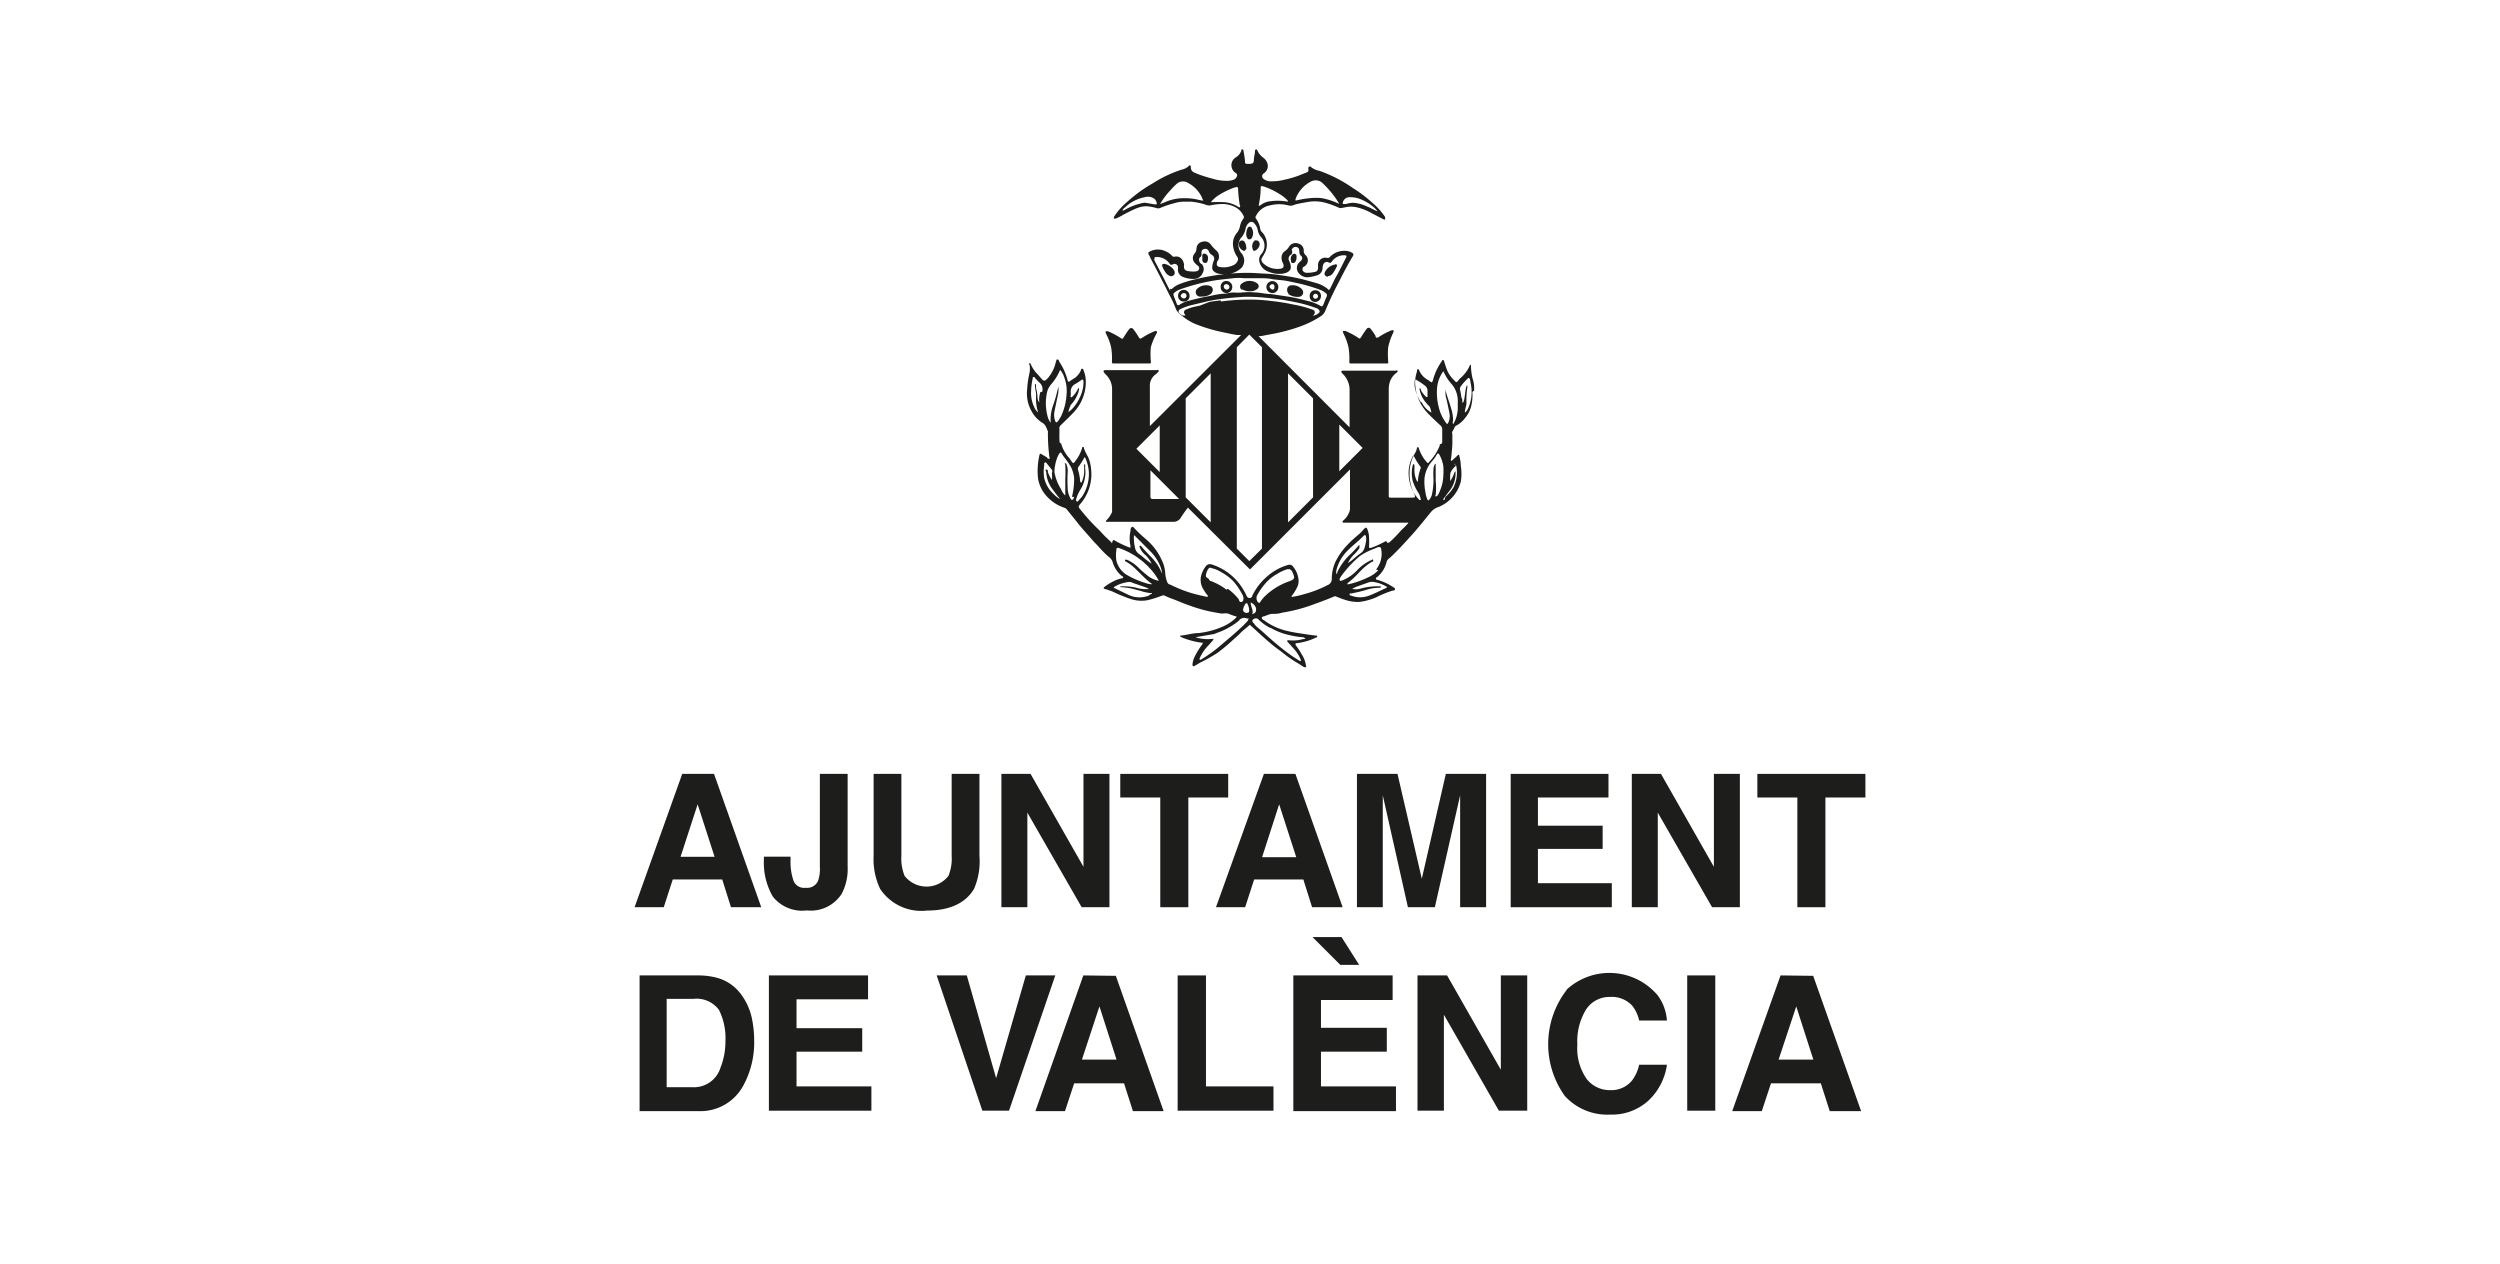 <?xml version="1.0" encoding="UTF-8"?> <svg xmlns="http://www.w3.org/2000/svg" xmlns:xlink="http://www.w3.org/1999/xlink" id="Ayuntamiento" viewBox="0 0 180 91"><defs><style>.cls-1{fill:none;}.cls-2{clip-path:url(#clip-path);}.cls-3{fill:#1d1d1b;}</style><clipPath id="clip-path"><rect class="cls-1" x="45.69" y="10.75" width="88.61" height="69.49"></rect></clipPath></defs><title>ayuntamientoMesa de trabajo 1</title><g class="cls-2"><path class="cls-3" d="M106.14,28.12c0-.27,0-.54-.1-.81a4.17,4.17,0,0,1-.13-.93s0-.1,0-.11-.08,0-.1.08a2.48,2.48,0,0,1-.61.83,1.26,1.26,0,0,0-.22.24c-.08.11-.14.13-.24,0a2.49,2.49,0,0,1-.49-.63,6.86,6.86,0,0,1-.27-.76s0-.1-.08-.1-.07,0-.09.08a4.17,4.17,0,0,0-.63,1.33c-.06.22-.09.23-.26.09l-.06-.05a1.42,1.42,0,0,1-.68-.71s0-.08-.08-.08-.06,0-.08.08l0,.09a2.4,2.4,0,0,0-.1,1.16,3.23,3.23,0,0,0,.86,1.81c.3.32.62.61.94.91a.36.36,0,0,1,.12.29c0,.28,0,.57,0,.85,0,.08,0,.16-.11.19s-.06.07-.07.12a3.68,3.68,0,0,1-.79,1.2c0,.06-.08.07-.13,0s-.15-.17-.21-.26a3.13,3.13,0,0,1-.37-.73s0-.1-.08-.1-.06.07-.07.11a1,1,0,0,1-.13.32,2.85,2.85,0,0,0-.39,1.33,3.31,3.31,0,0,0,.31,1.55c.13.31.13.32-.21.32h-1.4c-.19,0-.2,0-.2-.19V28a1.72,1.72,0,0,1,.06-.44,1.33,1.33,0,0,1,.5-.72c.06-.05.1-.09.07-.15s-.08,0-.13,0H96.67c-.09,0-.12.07-.07.14l.06.07a1.62,1.62,0,0,1,.51,1.22c0,.79,0,1.85,0,2.65l-6.56-6.57h.16l.92-.17a12.86,12.86,0,0,0,1.91-.52,6.9,6.9,0,0,0,1.49-.74.79.79,0,0,0,.33-.39,22.88,22.88,0,0,1,1-2.12c.31-.62.63-1.23,1-1.84a.15.15,0,0,0-.07-.22,1,1,0,0,0-.5-.14,1.43,1.43,0,0,0-1.1.44.21.21,0,0,1-.2.07.52.52,0,0,0-.65.45,1.13,1.13,0,0,0,0,.18c0,.16,0,.34-.24.38a2.37,2.37,0,0,1-.59.06.33.33,0,0,1-.29-.19c0-.14,0-.21.14-.27l0,0a.51.51,0,0,0,.06-.83.37.37,0,0,1-.11-.28.51.51,0,0,0-.38-.53.56.56,0,0,0-.68.22.92.92,0,0,1-.3.32.57.57,0,0,0-.24.48.84.84,0,0,0,.1.39c.1.21.05.35-.14.39A1.47,1.47,0,0,1,91,19c-.13-.09-.23-.29-.15-.42a3.79,3.79,0,0,0,.2-.34,1.31,1.31,0,0,0-.15-1.49.53.53,0,0,1-.16-.23,1.57,1.57,0,0,0-.31-.78.15.15,0,0,1,0-.19,1.38,1.38,0,0,1,1-.76,2.65,2.65,0,0,1,1.34,0,.65.65,0,0,0,.31,0l.22-.08c.34-.08.69-.14,1-.19a2.87,2.87,0,0,1,1.13.08,6.62,6.62,0,0,1,1,.37.37.37,0,0,0,.18,0,3,3,0,0,0,.32-.06,2,2,0,0,1,.68,0,3.89,3.89,0,0,1,1.17.45l.83.43s.08.05.11,0a.11.11,0,0,0,0-.12l0-.06a4.88,4.88,0,0,0-.9-1,10.09,10.09,0,0,0-1.44-1.09A10,10,0,0,0,95,12.3a1.35,1.35,0,0,1-.64-.3c-.06-.05-.11,0-.15.05a.32.32,0,0,0,0,.17.18.18,0,0,1-.12.19l-.4.16a6.59,6.59,0,0,1-1.22.37,3.07,3.07,0,0,1-.86.11A.87.87,0,0,1,91,12.9a.24.24,0,0,1,0-.42.64.64,0,0,0,.27-.66.82.82,0,0,0-.32-.47,1.37,1.37,0,0,1-.42-.51s0-.09-.1-.08a.1.1,0,0,0-.07.11c0,.2-.07.4-.08.6s0,.33-.34.33-.28,0-.31-.3-.07-.44-.1-.66c0,0,0-.08-.07-.08s-.06,0-.08,0l0,.08a.92.92,0,0,1-.4.49.66.66,0,0,0,0,1.13.17.17,0,0,1,.08.22.39.39,0,0,1-.24.26,1.37,1.37,0,0,1-.53.08,3.38,3.38,0,0,1-1-.16,8.7,8.7,0,0,1-1.22-.4c-.2-.08-.32-.17-.33-.4s-.1-.17-.18-.08a1,1,0,0,1-.47.23A8.91,8.91,0,0,0,83,13.2a10.12,10.12,0,0,0-1.23.82c-.23.18-.45.37-.68.57a4.94,4.94,0,0,0-.87,1c0,.05-.06.1,0,.14s.08,0,.13,0a4.07,4.07,0,0,0,.55-.28c.31-.16.61-.32.93-.45a1.87,1.87,0,0,1,.73-.15,3.32,3.32,0,0,1,.7.13.38.38,0,0,0,.26,0,6.32,6.32,0,0,1,1-.34,2.39,2.39,0,0,1,.7-.12l.53,0a4.47,4.47,0,0,1,1.14.25.66.66,0,0,0,.34,0,4,4,0,0,1,.77-.08,1.94,1.94,0,0,1,1,.26,1.35,1.35,0,0,1,.53.58.18.18,0,0,1,0,.2,1.39,1.39,0,0,0-.26.6,1.11,1.11,0,0,1-.23.46,1.21,1.21,0,0,0-.27.73,1.72,1.72,0,0,0,.33,1,.26.26,0,0,1,0,.28.59.59,0,0,1-.2.24,1.59,1.59,0,0,1-1.13.17.2.2,0,0,1-.15-.27c0-.06,0-.12.08-.19a.59.59,0,0,0-.14-.73,2.38,2.38,0,0,1-.4-.44.54.54,0,0,0-.6-.17.5.5,0,0,0-.41.46.66.66,0,0,1-.15.4.49.49,0,0,0,0,.63,1.21,1.21,0,0,0,.23.22.22.22,0,0,1-.08.41,1.46,1.46,0,0,1-.51,0,.69.69,0,0,1-.24-.05.27.27,0,0,1-.15-.21,1.6,1.6,0,0,1,0-.23c-.06-.4-.33-.63-.68-.56a.16.16,0,0,1-.18-.06,1.36,1.36,0,0,0-.41-.3,1.27,1.27,0,0,0-1.09-.06c-.23.1-.27.15-.13.35a.94.94,0,0,1,.06.15c.31.58.61,1.16.91,1.75.16.29.3.59.45.89a8.08,8.08,0,0,1,.47,1,.75.75,0,0,0,.21.32A4.1,4.1,0,0,0,86,23.3a11.5,11.5,0,0,0,2,.61c.35.07.71.16,1.07.21l.29,0-6.57,6.56c0-.89,0-2,0-2.84a1,1,0,0,1,.38-.86,1.55,1.55,0,0,0,.23-.21s.07-.06,0-.12-.06,0-.1,0H79.58c-.12,0-.16.07-.09.17a1.54,1.54,0,0,0,.17.19,1.44,1.44,0,0,1,.41,1c0,2.94,0,5.89,0,8.83A.37.37,0,0,1,80,37a1.68,1.68,0,0,1-.36.48s0,.05,0,.09.05,0,.08,0h.13c1.53,0,3.06,0,4.59,0A.61.61,0,0,0,85,37.3a8.61,8.61,0,0,1,.53-.75L90,41l7.2-7.2v2.76a.75.75,0,0,1-.09.39,1.39,1.39,0,0,1-.41.54c-.09.06,0,.14,0,.14h4.57s.1,0,.12,0,0,.07-.06.1c-.17.21-.38.37-.55.57a7.79,7.79,0,0,1-.76.76c-.06,0-.11.08-.14,0s-.09-.12-.18-.06a6.47,6.47,0,0,1-1,.45c-.11,0-.14,0-.13-.09a5.16,5.16,0,0,0,0-.68,1.57,1.57,0,0,0-.12-.57c-.05-.14-.1-.15-.21-.05s-.18.21-.29.31-.36.31-.54.47-.42.41-.62.64a4.59,4.59,0,0,0-.65,1,2.93,2.93,0,0,0-.25,1.2.47.47,0,0,1-.31.45,8.06,8.06,0,0,1-1.65.64,7.06,7.06,0,0,1-.91.21S93,43,93,43s0-.06,0-.09a3.08,3.08,0,0,0,.39-.62,1,1,0,0,0,.11-.47,1.71,1.71,0,0,0-.38-1,.32.32,0,0,0-.36-.15,3.91,3.91,0,0,0-1.6.9,4.23,4.23,0,0,0-1,1.33c0,.1-.11.18-.25.15a.23.23,0,0,1-.15-.14,4.41,4.41,0,0,0-.71-1.1,4.06,4.06,0,0,0-1.81-1.17.37.37,0,0,0-.43.14,1.92,1.92,0,0,0-.25.44,1.28,1.28,0,0,0,.13,1.28,2,2,0,0,0,.27.38s0,.06,0,.09h-.08l-.53-.12a9,9,0,0,1-2.09-.76c-.1,0-.2-.1-.23-.21a2.17,2.17,0,0,1-.13-.56,2.44,2.44,0,0,0-.15-.75,4.32,4.32,0,0,0-1.29-1.79,8.78,8.78,0,0,1-.77-.73c-.15-.18-.2-.16-.29.05l0,.11a2.49,2.49,0,0,0,0,1.12c0,.08,0,.13-.1.08a7.22,7.22,0,0,1-1-.47c-.13-.09-.16-.08-.21.08s0,.1-.1,0-.36-.33-.53-.51-.26-.29-.4-.42a13.05,13.05,0,0,1-.94-1c-.13-.16-.27-.32-.4-.49a.17.17,0,0,1,0-.24c.07-.09.15-.17.21-.26a3.27,3.27,0,0,0,.63-2.32,2.71,2.71,0,0,0-.22-.88,4.73,4.73,0,0,1-.29-.6c0-.05,0-.12-.07-.12s-.06.08-.08.12a2.9,2.9,0,0,1-.56,1c0,.05-.08.05-.13,0L77,33a2.67,2.67,0,0,1-.58-1l0-.07c-.17,0-.13-.2-.14-.32s0-.48,0-.72a.27.27,0,0,1,.06-.24c.34-.34.7-.67,1-1a3.14,3.14,0,0,0,.69-1.2,3,3,0,0,0,.14-1.15,2,2,0,0,0-.16-.65s0-.1-.1-.1-.06.06-.08.1a1.38,1.38,0,0,1-.4.53l-.31.2c-.21.15-.21.16-.28-.1a4.29,4.29,0,0,0-.6-1.28c0-.05,0-.13-.13-.11s0,.09-.08.13v0a2.65,2.65,0,0,1-.54,1.15,1.31,1.31,0,0,1-.24.23s-.08,0-.12,0-.31-.34-.47-.5a2.29,2.29,0,0,1-.44-.67s0-.09-.09-.07-.05.06,0,.1a1.75,1.75,0,0,1,0,.56,7.5,7.5,0,0,0-.18,1.26,2.59,2.59,0,0,0,.33,1.54,2.17,2.17,0,0,0,.77.82c.24.14.3.39.4.61a13.63,13.63,0,0,0,.1,1.81c0,.05.07.15,0,.17s-.12,0-.17-.1L75,32.71c-.09-.07-.14-.05-.16.06a5.11,5.11,0,0,0-.11,1.61,2.46,2.46,0,0,0,.67,1.39,2.94,2.94,0,0,0,1.21.78.52.52,0,0,1,.18.1c.26.34.54.66.8,1s.71.82,1.06,1.23c.13.16.28.29.42.45a8.73,8.73,0,0,0,.74.75.74.74,0,0,1,.3.39,2,2,0,0,0,.66,1s.12.05.1.11-.09.06-.14.07a2.28,2.28,0,0,0-.63.24,3.67,3.67,0,0,0-.57.36c-.1.1-.09.11,0,.15a5.84,5.84,0,0,1,.59.2,11.38,11.38,0,0,0,1.36.55,2.5,2.5,0,0,0,1.12.07,8,8,0,0,0,1.08-.34.23.23,0,0,1,.16,0,6.22,6.22,0,0,0,.71.29c.36.14.71.3,1.08.42A10.86,10.86,0,0,0,87,44c.34.07.69.14,1,.18a1.29,1.29,0,0,1,.44,0,3.24,3.24,0,0,0,.52.19c.1,0,.09.07,0,.14a3.06,3.06,0,0,1-.91.6,5.89,5.89,0,0,1-1.75.47c-.42,0-.84.14-1.26.18l-.07,0,0,.06a1.17,1.17,0,0,0,.32.15,5.55,5.55,0,0,0,1.2.3s.08,0,.1,0,0,.06,0,.09a5.43,5.43,0,0,0-.61,1,1.41,1.41,0,0,0-.12.49c0,.12.06.15.16.09l.39-.23A12.46,12.46,0,0,0,87.67,47c.35-.27.69-.54,1-.83s.43-.37.63-.58.39-.34.58-.51S90,45,90,45c.29.25.57.52.86.78s.53.47.8.69.54.4.8.61a8,8,0,0,0,1,.68l.44.28s.09,0,.13,0,0-.07,0-.12a2,2,0,0,0-.29-.78,5.64,5.64,0,0,0-.46-.7c0-.07,0-.11,0-.12a5.4,5.4,0,0,0,.58-.1,4,4,0,0,0,.9-.32s.08,0,.08-.08-.06-.05-.11-.06l-.55-.07c-.5-.08-1-.14-1.49-.26A4.37,4.37,0,0,1,91,44.65c-.06,0-.16-.1-.15-.18s.12-.08.19-.1a3.17,3.17,0,0,1,.49-.17c.26,0,.53,0,.79-.09a11.48,11.48,0,0,0,2-.5c.58-.21,1.17-.42,1.73-.66a.16.16,0,0,1,.15,0c.22.09.45.18.68.25a3,3,0,0,0,1,.14,4.55,4.55,0,0,0,1.2-.33,7.75,7.75,0,0,1,1.2-.49c.06,0,.15,0,.16-.09s-.07-.12-.12-.15a4,4,0,0,0-1.14-.53s-.1,0-.11-.07,0-.09.07-.12a2,2,0,0,0,.69-1.09.55.55,0,0,1,.12-.21c.12-.1.24-.2.35-.31s.37-.37.55-.56.54-.59.82-.89c.46-.52.89-1.06,1.33-1.6a1.19,1.19,0,0,1,.55-.39,1.87,1.87,0,0,0,.32-.15,2.7,2.7,0,0,0,1.31-1.69,3.5,3.5,0,0,0,0-1.12,2.92,2.92,0,0,0-.11-.72c0-.11-.08-.12-.16,0l-.29.26s-.09.11-.14.08,0-.12,0-.18q.06-.51.09-1c0-.24,0-.48,0-.72a.29.29,0,0,1,0-.2,1.73,1.73,0,0,0,.16-.3.26.26,0,0,1,.11-.12,1.85,1.85,0,0,0,.65-.56,2.05,2.05,0,0,0,.44-.87,3.18,3.18,0,0,0,.08-1M96.71,14.5a.48.48,0,0,1,.47-.3,2,2,0,0,1,.89.19A3.3,3.3,0,0,1,99,15a1.81,1.81,0,0,1,.18.21c-.27-.09-.49-.25-.75-.34a2.81,2.81,0,0,0-1-.27,1.89,1.89,0,0,0-.52.09c-.07,0-.16,0-.21,0s0-.14,0-.2m-3.42-.16a2.27,2.27,0,0,1,1.09-1.25.72.72,0,0,1,.89.14,6.88,6.88,0,0,1,1.11,1.36l.05.1a4.86,4.86,0,0,0-1.29-.42,4.21,4.21,0,0,0-.71,0,6.28,6.28,0,0,0-1.07.17c-.1,0-.09,0-.07-.08m-2.66.46a6.13,6.13,0,0,0,.15-1.28c0-.1,0-.15.16-.12a5.08,5.08,0,0,1,1.18.55,2.86,2.86,0,0,1,.55.42s.08.07.07.14a4,4,0,0,0-1.46,0,1.52,1.52,0,0,0-.48.23.33.33,0,0,1-.1.06h0Zm-7.45-.09-.64-.11a.55.55,0,0,0-.22,0A4.41,4.41,0,0,0,81,15.1l-.17.08c0-.15.13-.21.21-.28a2.64,2.64,0,0,1,.41-.32,3,3,0,0,1,1-.39.78.78,0,0,1,.7.15.74.74,0,0,1,.14.28c0,.07,0,.11-.09.09m3.45-.29c0,.05-.15,0-.23,0a4.08,4.08,0,0,0-1.15-.15,3.33,3.33,0,0,0-1.42.3l-.33.13a5.2,5.2,0,0,1,.75-1,4.26,4.26,0,0,1,.52-.52.7.7,0,0,1,.77,0,2.3,2.3,0,0,1,1,1.08c0,.07.11.17.06.24m2.62.43c-.06,0-.12-.06-.19-.1a2.16,2.16,0,0,0-.87-.27,9,9,0,0,0-1,0,2.25,2.25,0,0,1,.57-.51,5.71,5.71,0,0,1,.85-.44,2,2,0,0,1,.41-.14c.08,0,.13,0,.13.11a9.93,9.93,0,0,0,.11,1.11c0,.08.1.17,0,.22m-7.43,17.4,1.68-1.68v3.36Zm2.05,3.62H83c-.12,0-.17-.06-.17-.17,0-.53,0-1.34,0-1.9l.7.7,1.37,1.37h-1m.35-15c-.16-.28-.29-.57-.44-.86l-.69-1.32a.21.21,0,0,1,0-.13c0-.06,0-.1.08-.11a1.1,1.1,0,0,1,1,.46c.06.09.12.13.23.07a.25.25,0,0,1,.38.15.54.54,0,0,1,0,.21.56.56,0,0,0,.39.55,2,2,0,0,0,.81.13.68.68,0,0,0,.58-.42.54.54,0,0,0,0-.56c0-.07-.13-.11-.18-.17s-.15-.28,0-.41a.25.25,0,0,0,.1-.23.48.48,0,0,1,0-.12.23.23,0,0,1,.18-.24.27.27,0,0,1,.34.15.51.51,0,0,0,.25.29.31.31,0,0,1,.12.38,1.46,1.46,0,0,0-.12.5.34.34,0,0,0,.16.32.69.69,0,0,0,.42.15,2,2,0,0,0,.55,0,1.56,1.56,0,0,0,1-.46.81.81,0,0,0,0-1,.87.87,0,0,1,0-1.2,1.41,1.41,0,0,0,.28-.64.73.73,0,0,1,.28-.41.25.25,0,0,1,.32.05,1,1,0,0,1,.27.52,1,1,0,0,0,.25.5.91.91,0,0,1,0,1.22.63.63,0,0,0-.12.6,1,1,0,0,0,.66.67,2,2,0,0,0,.74.15,1.36,1.36,0,0,0,.54-.09c.32-.14.36-.35.26-.68a1.42,1.42,0,0,0-.08-.18.34.34,0,0,1,.17-.45A.29.29,0,0,0,93,18a.29.29,0,0,1,.39-.2c.15.05.15.17.16.28s0,.25.13.34a.22.22,0,0,1,0,.34,1.14,1.14,0,0,1-.11.11.57.57,0,0,0,0,.86.78.78,0,0,0,.71.22,3,3,0,0,0,.59-.14.54.54,0,0,0,.35-.48.94.94,0,0,1,.06-.3.27.27,0,0,1,.35-.15c.16.07.18.07.28-.07a1.05,1.05,0,0,1,.88-.43c.16,0,.19.05.12.18-.25.48-.49,1-.75,1.43-.14.26-.26.54-.4.81-.06.09-.09.1-.17,0a2.21,2.21,0,0,0-.82-.42c-.46-.13-.91-.26-1.37-.36s-1-.18-1.52-.25-1-.07-1.53-.11a11.23,11.23,0,0,0-1.16,0,15.53,15.53,0,0,0-1.66.16c-.5.08-1,.17-1.5.3a7.13,7.13,0,0,0-1.19.37,1.6,1.6,0,0,0-.43.28c-.07.07-.11.06-.16,0m.5,1.16c-.09-.23-.18-.46-.26-.69,0-.08,0-.14.1-.19a1,1,0,0,1,.34-.2,13.93,13.93,0,0,1,2.36-.63c.51-.09,1-.13,1.53-.19a3.53,3.53,0,0,1,.72,0c.39,0,.75,0,1.11,0s.65,0,1,.08l.77.08c.39.06.77.15,1.15.23a11.89,11.89,0,0,1,1.54.47,1.2,1.2,0,0,1,.34.21.2.2,0,0,1,.06.27c-.08.17-.14.35-.21.52s-.11.21-.27.11a3.06,3.06,0,0,0-.87-.33c-.43-.11-.87-.22-1.32-.3l-1.36-.2c-.35,0-.71-.1-1.07-.11a5,5,0,0,0-1,0,3.68,3.68,0,0,1-.58,0c-.23,0-.45.06-.68.09-.4,0-.79.12-1.19.19s-.93.2-1.39.32a2,2,0,0,0-.64.28.13.13,0,0,1-.21-.05m3.19-.27c-.27.05-.55.06-.83.12L86.4,22c-.22.05-.45.09-.67.16s-.21.09-.32.12a.21.21,0,0,0-.08.37l0,.07c-.07,0-.11,0-.16,0a.77.77,0,0,1-.21-.14c-.14-.11-.13-.23,0-.31a4,4,0,0,1,.86-.31L87,21.68c.43-.09.86-.15,1.3-.2s.9-.09,1.36-.11a13.11,13.11,0,0,1,1.4.06,16.92,16.92,0,0,1,2.12.31,9.38,9.38,0,0,1,1.55.43.4.4,0,0,1,.28.21s0,.06,0,.09a.7.7,0,0,1-.48.26l.08-.09a.21.21,0,0,0-.12-.35,8.24,8.24,0,0,0-1.4-.37,14,14,0,0,0-1.58-.25,11.89,11.89,0,0,0-1.69-.1,15.66,15.66,0,0,0-1.93.14m-.72,15.9-1.8-1.8V28.68l1.8-1.8Zm3.69,1.89-.91.9-.9-.9V25l.9-.91.91.91Zm3.68-3.69-1.8,1.8V26.88l1.8,1.8Zm1.89-1.88V30.57l1.68,1.68ZM74.91,28.22a1.77,1.77,0,0,0-.09.65.1.1,0,0,1,0,.1.61.61,0,0,1-.12-.37c0-.24-.07-.48-.11-.73a.88.88,0,0,0,0-.15s0-.08-.07-.06a.07.07,0,0,0,0,.08c0,.22.06.44.08.66,0,0,0,.07,0,.1a3.08,3.08,0,0,0,.15,1.2,1,1,0,0,1-.3-.42,2.3,2.3,0,0,1-.21-1.1,4.71,4.71,0,0,1,.11-.91c0-.05,0-.12.08-.13s.07.06.1.09l.3.31a.61.61,0,0,1,.2.68m2,1a2.42,2.42,0,0,0,.51-.72,1.7,1.7,0,0,0,.15-.45s0-.08,0-.1-.07,0-.09.07a1.88,1.88,0,0,1-.41.56s-.06.06-.1,0a.08.08,0,0,1,0-.1,1.53,1.53,0,0,0,0-.3.61.61,0,0,1,.29-.51,4.9,4.9,0,0,0,.48-.31c.09-.07.14,0,.15.09a2.46,2.46,0,0,1-.26,1.16,3.06,3.06,0,0,1-.6.88c-.07.07-.17.13-.25.2l0,0c.08-.16.07-.35.21-.49m-1.48,1.22h0a1.47,1.47,0,0,1-.23-.55,3.66,3.66,0,0,1,0-1.68,1.37,1.37,0,0,1,.32-.56,3.88,3.88,0,0,0,.61-1,1.56,1.56,0,0,1,.3.55,2.7,2.7,0,0,1,.16,1.23,4.21,4.21,0,0,1-.34,1.44,2.14,2.14,0,0,1-.3.5c-.06.08-.12.07-.16,0a1.27,1.27,0,0,1-.07-.72c.09-.45.19-.9.28-1.36a2.06,2.06,0,0,0,0-.43s0-.07,0-.08,0,0,0,.06a10.11,10.11,0,0,1-.4,1.43,3.22,3.22,0,0,0-.15.75,2.71,2.71,0,0,0,0,.4m.68,5.49h-.08a1.7,1.7,0,0,1-.36-.29,2.24,2.24,0,0,1-.71-1.2,2.76,2.76,0,0,1,0-.86s0-.11,0-.16.09-.13.15-.06l.41.51c.06.08,0,.18,0,.27a2.17,2.17,0,0,1,0,.46,2.19,2.19,0,0,1-.29-.57c0-.07,0-.19-.12-.18s0,.13,0,.2a2.21,2.21,0,0,0,.47,1.24c.15.2.29.4.45.58Zm1-.12c0,.08-.05.2-.13.22s-.12-.1-.16-.17a1.57,1.57,0,0,1-.16-.56,10.24,10.24,0,0,1,0-1.36,1.44,1.44,0,0,0-.09-.45s0-.1-.09-.09,0,.08,0,.12a8.85,8.85,0,0,1,0,1c0,.19,0,.38,0,.56s0,.36,0,.54,0,.06,0,.08,0,0-.07-.05a1.37,1.37,0,0,1-.24-.4A3.41,3.41,0,0,1,75.92,34a3,3,0,0,1,.24-1.14,1.74,1.74,0,0,1,.1-.19c.08-.11.14-.12.19,0a3.21,3.21,0,0,0,.21.3,5.58,5.58,0,0,1,.44.64,2.29,2.29,0,0,1,.24.82,5.55,5.55,0,0,1-.16,1.35m.31.27c-.06,0,0-.08,0-.13a2.6,2.6,0,0,1,.31-.68,2.36,2.36,0,0,0,.33-1.54,2,2,0,0,0,0-.24s0-.06-.07,0,0,0,0,.07,0,.25,0,.37a1.83,1.83,0,0,1-.16.77s0,.08-.07.07,0,0-.06-.08a3.45,3.45,0,0,0-.16-.85c0-.06,0-.1,0-.14a6.76,6.76,0,0,0,.46-.72l0-.07s0,.05.06.07a2.77,2.77,0,0,1,.27,1.2,2.94,2.94,0,0,1-.47,1.57c-.08.12-.19.22-.28.33s-.07.07-.12.05m5.19,6.78a1.84,1.84,0,0,1-1.49-.06l-1-.48c-.09,0,0-.08,0-.09a3.59,3.59,0,0,1,.34-.17,2.92,2.92,0,0,1,.72-.18.64.64,0,0,1,.3.08c.32.11.64.21,1,.35a.28.28,0,0,1,.12.08,2.35,2.35,0,0,1-.92-.1,4.18,4.18,0,0,0-1.06-.09s-.1,0-.1,0,.05.06.1.06a4.5,4.5,0,0,1,.81.11l.6.16a3.18,3.18,0,0,0,.68.15.38.38,0,0,1,.13,0c0,.07-.08.07-.13.09M81,40.39l.21.13a3.61,3.61,0,0,1,.64.53c.32.31.63.64,1,.93,0,0,.07,0,.07.09a1.64,1.64,0,0,1-.44-.09,6.38,6.38,0,0,1-1.39-.61,1.68,1.68,0,0,1-.71-1,2.55,2.55,0,0,1,0-.78c0-.14.05-.17.18-.13a5.41,5.41,0,0,1,1,.46,5.48,5.48,0,0,1,1.23,1,4.19,4.19,0,0,1,.57.76.46.46,0,0,1,.07.14,1.92,1.92,0,0,1-.91-.46,6.41,6.41,0,0,1-.55-.49,2.79,2.79,0,0,0-.83-.57l-.05,0-.09,0s0,.06,0,.08m2.75,1s0,0-.06-.06c-.11-.19-.18-.39-.3-.57a3.69,3.69,0,0,0-.52-.66c-.25-.25-.48-.5-.71-.77,0,0,0-.07-.09,0s0,.07,0,.11a1.37,1.37,0,0,0,.41.54,2.12,2.12,0,0,1,.44.62,6.8,6.8,0,0,1-.73-.57l-.12-.09a.72.72,0,0,1-.36-.57,2.32,2.32,0,0,1-.07-.59.34.34,0,0,1,0-.1s0-.09,0-.11.08,0,.11.06l1,1a3.27,3.27,0,0,1,.77,1.1,2.47,2.47,0,0,1,.17.66s0,.07,0,.08m4.62,1a4.23,4.23,0,0,0-1.2-.65L87,41.65c-.17-.09-.2-.13-.16-.31a.9.9,0,0,1,.21-.44.15.15,0,0,1,.16,0,2.32,2.32,0,0,1,.76.32,3.54,3.54,0,0,1,.82.62,4.46,4.46,0,0,1,.61.88.75.75,0,0,1,.13.32l0,0c0,.12,0,.28-.16.3s-.14-.13-.2-.22a4.09,4.09,0,0,0-.77-.73m1.46,2.29c-.18.19-.36.38-.55.55s-.43.4-.66.59-.63.54-.95.81a12,12,0,0,1-1.24.87l0,0-.09,0v-.09a3.26,3.26,0,0,1,.53-.83c.16-.16.31-.34.46-.51l0-.07s0,0-.09,0a2.83,2.83,0,0,1-1.19-.12l1.21-.21c.13,0,.26-.08.38-.12a5.16,5.16,0,0,0,1.52-.85l0,0a.47.47,0,0,1,.59-.17s.1,0,.12,0,0,.08-.06.11m-.06-.5c-.14,0-.29-.11-.28-.24a1,1,0,0,1,.17-.42c.06-.07.11-.07.15,0a1.16,1.16,0,0,1,.12.44c0,.13,0,.2-.16.2m.42,0c0-.23-.12-.45-.15-.67,0,0,0-.07,0-.07a.64.64,0,0,1,.39.43c0,.14,0,.29-.16.36s-.11,0-.12-.05m1.28,1.06a4.75,4.75,0,0,0,1.45.56,5.68,5.68,0,0,0,.92.14A.3.3,0,0,1,94,46c-.22,0-.41.09-.62.1a2.91,2.91,0,0,1-.59,0s-.09,0-.1,0,0,.07,0,.1c.18.18.34.38.51.56a2.66,2.66,0,0,1,.46.75v.08h-.08c-.21-.14-.43-.27-.64-.42a17.66,17.66,0,0,1-1.58-1.28c-.26-.22-.5-.46-.76-.67s-.25-.27-.38-.4,0-.25.14-.29a.26.26,0,0,1,.26.08,3.52,3.52,0,0,0,.83.6M91,43a3.47,3.47,0,0,0-.29.38c0,.07-.09,0-.12,0a.47.47,0,0,1-.06-.55,4.75,4.75,0,0,1,.74-1,3.08,3.08,0,0,1,.69-.51,2.92,2.92,0,0,1,.74-.34c.17,0,.21,0,.31.13a1.26,1.26,0,0,1,.17.47.25.25,0,0,1-.14.18c-.2.1-.43.16-.63.26A4.79,4.79,0,0,0,91,43m5.24-1.58a.74.74,0,0,1,0-.44A3,3,0,0,1,97,39.67c.27-.28.58-.53.87-.79l.3-.29c.09-.09.13-.08.17,0a1,1,0,0,1,0,.46,2.49,2.49,0,0,1-.12.47.68.68,0,0,1-.26.32c-.31.2-.56.49-.91.7a2.3,2.3,0,0,1,.38-.56,2.51,2.51,0,0,0,.45-.52l0-.08s0-.1,0-.13-.06,0-.09.07c-.17.18-.33.36-.5.53a4.15,4.15,0,0,0-1,1.34c0,.06,0,.13-.12.15m3.61.87s.07,0,.07.08,0,0-.08.06c-.4.18-.78.38-1.18.53a1.82,1.82,0,0,1-1.32,0s-.11,0-.1-.09.07-.05.11-.06a10.53,10.53,0,0,0,1.26-.31,3.28,3.28,0,0,1,.69-.1c.08,0,.2,0,.2-.06s-.12-.05-.19-.05a4.8,4.8,0,0,0-1.36.19,1.15,1.15,0,0,1-.52,0,1.83,1.83,0,0,1,.43-.2l.78-.28a.89.89,0,0,1,.43,0,2.45,2.45,0,0,1,.78.29m-.55-1.15a2.16,2.16,0,0,1-.75.52,6.29,6.29,0,0,1-1.4.49h-.06s0-.06,0-.08a5.86,5.86,0,0,0,.69-.62c.18-.19.35-.37.54-.54a3.94,3.94,0,0,1,.53-.38l0,0s.12,0,.09-.12-.09,0-.14,0a3.16,3.16,0,0,0-1,.71,3,3,0,0,1-1.08.75c-.06,0-.13.08-.18,0s0-.11,0-.16a5.22,5.22,0,0,1,.45-.6,7.68,7.68,0,0,1,1-1,4.57,4.57,0,0,1,1-.51l.3-.13c.15,0,.2,0,.22.12a1.78,1.78,0,0,1-.36,1.49m3.23-5s-.08,0-.11,0a2.48,2.48,0,0,1-.53-.76,3,3,0,0,1-.25-1.13,2.53,2.53,0,0,1,.29-1.23c0-.07.07-.08.11,0a4.83,4.83,0,0,0,.45.72.18.18,0,0,1,0,.17,3.34,3.34,0,0,0-.18.82s0,.09,0,.09-.07,0-.09-.08a1.73,1.73,0,0,1-.16-.81v-.29s0-.08-.06-.08,0,0-.06.07a2.36,2.36,0,0,0,0,1.15,3.43,3.43,0,0,0,.43.88,1.36,1.36,0,0,1,.14.43.08.08,0,0,1,0,.09m0-7.1a2.93,2.93,0,0,1-.43-1.09,2,2,0,0,1,0-.42c0-.09,0-.12.13-.07a5.11,5.11,0,0,1,.66.45.46.46,0,0,1,.13.33c0,.11,0,.23,0,.35s0,.08,0,.09a.1.1,0,0,1-.09,0,1.88,1.88,0,0,1-.39-.5l0-.05s0-.07-.08-.05,0,.06,0,.1a2,2,0,0,0,.45.91,2.09,2.09,0,0,0,.2.22c.14.13.14.33.2.5a1.65,1.65,0,0,1-.7-.73m1.08,6.7s0,.08-.08.06,0-.07,0-.11a4.48,4.48,0,0,0,0-1c0-.29,0-.58,0-.86a2.4,2.4,0,0,1,0-.28s0-.08,0-.09-.07,0-.08.07a.69.69,0,0,0-.08.28,5.93,5.93,0,0,0,0,.72,4.78,4.78,0,0,1-.13,1.21,1,1,0,0,1-.19.32c-.05.06-.08,0-.1,0a1.77,1.77,0,0,1-.15-.51,4,4,0,0,1-.08-1,2.2,2.2,0,0,1,.51-1.24,2.47,2.47,0,0,0,.36-.49c.08-.15.13-.15.22,0a2.5,2.5,0,0,1,.27.81,4.91,4.91,0,0,1,0,.67,3,3,0,0,1-.25,1.11,1.19,1.19,0,0,1-.21.38m1.23-2.3c.06-.08.14,0,.15.07a2.37,2.37,0,0,1-.18,1.57,2.5,2.5,0,0,1-.59.7A2.65,2.65,0,0,1,104,36h-.08l0-.07c.15-.21.31-.41.46-.61a2,2,0,0,0,.42-1.25s0-.13,0-.14-.08.08-.1.13a1.86,1.86,0,0,1-.29.58v-.4c0-.36.28-.56.49-.8m-.28-2.91a.33.33,0,0,1,0-.24,2.79,2.79,0,0,0-.16-.95c-.11-.42-.29-.81-.37-1.24,0,0,0-.09,0-.14s0-.07,0-.06,0,0,0,.07a2.6,2.6,0,0,0,0,.56c.11.41.19.82.27,1.23a1.08,1.08,0,0,1-.07.64c-.07.16-.1.16-.21,0a3.11,3.11,0,0,1-.49-1.08,4.14,4.14,0,0,1-.12-1.4,2.41,2.41,0,0,1,.4-1.12c0-.05.06-.08.09,0a3.27,3.27,0,0,0,.57.87,1.86,1.86,0,0,1,.43,1.15c0,.19,0,.38,0,.57a2.28,2.28,0,0,1-.31,1.12m1-1a.47.47,0,0,1-.18.19c0-.19.07-.38.11-.58a2.09,2.09,0,0,0,0-.25,7,7,0,0,1,.07-1s0-.1,0-.12-.07.05-.08.1c-.07.26-.08.54-.13.81a.85.85,0,0,1-.12.36c-.07-.1,0-.21-.06-.31s-.07-.39-.12-.58a.33.33,0,0,1,0-.26,4.14,4.14,0,0,1,.55-.63c0-.06.09,0,.12,0a1.14,1.14,0,0,1,.07.32,2.89,2.89,0,0,1-.25,2"></path><path class="cls-3" d="M83.79,19c-.1,0-.15.08-.1.18a1.3,1.3,0,0,0,.19.37.68.68,0,0,0,.35.32.26.26,0,0,0,.35-.19v-.05c0-.29-.5-.63-.78-.63"></path><path class="cls-3" d="M95.62,19.88a.46.46,0,0,0,.36-.22,2.59,2.59,0,0,0,.26-.46.12.12,0,0,0,0-.15.1.1,0,0,0-.13,0,1,1,0,0,0-.7.51c-.11.2,0,.36.22.36"></path><path class="cls-3" d="M89.79,17.13a.19.19,0,0,0,.34,0,.7.7,0,0,0,0-.7c0-.05-.07-.11-.14-.11a.17.17,0,0,0-.17.12,1,1,0,0,0-.09.39.5.5,0,0,0,.08.31"></path><path class="cls-3" d="M90.21,18a.12.12,0,0,0,.15.05.59.59,0,0,0,.34-.44c0-.18-.1-.3-.24-.3a.2.2,0,0,0-.11,0,.55.55,0,0,0-.14.66"></path><path class="cls-3" d="M89.73,17.94a.4.4,0,0,0,0-.15.79.79,0,0,0-.1-.34.22.22,0,0,0-.25-.13.22.22,0,0,0-.18.23.48.48,0,0,0,.27.47c.12.08.18.05.23-.08"></path><path class="cls-3" d="M86.58,18.55a.59.59,0,0,0,0,.25.2.2,0,0,0,.22.13c.11,0,.14-.1.16-.19a.59.59,0,0,0,0-.29.29.29,0,0,0-.27-.19c-.13,0-.13.16-.13.26Z"></path><path class="cls-3" d="M93.08,18.94a.2.2,0,0,0,.21-.14.46.46,0,0,0,.06-.23c0-.05,0-.1,0-.14a.17.17,0,0,0-.12-.16.2.2,0,0,0-.19.08.44.44,0,0,0-.09.41c0,.08,0,.17.15.18"></path><path class="cls-3" d="M89.43,20.83a1.09,1.09,0,0,0,.63.14.75.75,0,0,0,.43-.14.25.25,0,0,0,.05-.41.93.93,0,0,0-1.14,0,.27.27,0,0,0,0,.44"></path><path class="cls-3" d="M92.74,21.16a1.14,1.14,0,0,0,.78.21.32.32,0,0,0,.23-.53.88.88,0,0,0-.68-.3H93c-.13,0-.26.06-.31.21a.41.41,0,0,0,.1.41"></path><path class="cls-3" d="M86.51,21.35a1.06,1.06,0,0,0,.66-.18.4.4,0,0,0,.15-.34.3.3,0,0,0-.21-.25.93.93,0,0,0-.9.2.33.33,0,0,0,.3.57"></path><path class="cls-3" d="M91.61,21.1a.42.42,0,0,0,.43-.42.43.43,0,0,0-.43-.44.43.43,0,1,0,0,.86m0-.64c.1,0,.15.07.15.19s0,.2-.15.2a.32.32,0,0,1-.21-.21.23.23,0,0,1,.21-.18"></path><path class="cls-3" d="M94.71,21.74a.42.42,0,0,0,.4-.43.39.39,0,0,0-.42-.41.38.38,0,0,0-.39.42.39.39,0,0,0,.41.42m0-.59a.19.19,0,0,1,.19.18.19.19,0,0,1-.19.18.18.18,0,0,1-.17-.17.19.19,0,0,1,.17-.19"></path><path class="cls-3" d="M88.31,21.1a.44.44,0,0,0,.41-.37.43.43,0,0,0-.44-.5.4.4,0,0,0-.39.42.42.42,0,0,0,.42.45m0-.64a.22.22,0,0,1,.21.21.19.19,0,0,1-.19.18.23.23,0,0,1-.22-.23.18.18,0,0,1,.2-.16"></path><path class="cls-3" d="M85.24,21.71a.39.39,0,0,0,.41-.4.43.43,0,0,0-.42-.44.42.42,0,0,0-.41.42.4.4,0,0,0,.42.42m0-.61a.19.19,0,0,1,.19.2.2.2,0,0,1-.19.19.26.26,0,0,1-.23-.18.25.25,0,0,1,.23-.21"></path><path class="cls-3" d="M80,25a4.71,4.71,0,0,1,.06,1c0,.16,0,.17.15.17h2.5c.16,0,.16,0,.15-.17a5.48,5.48,0,0,1,0-1A4.45,4.45,0,0,1,83.28,24c0-.05.06-.1,0-.15s-.1,0-.15,0a5,5,0,0,0-.89.47c-.14.09-.18.08-.26-.06s-.24-.38-.38-.56a.2.2,0,0,0-.15-.08.19.19,0,0,0-.15.08c-.14.18-.26.37-.38.56s-.12.15-.26.06a5.42,5.42,0,0,0-.89-.47s-.11,0-.15,0,0,.1,0,.15A4,4,0,0,1,80,25"></path><path class="cls-3" d="M99.07,24.24a4,4,0,0,0-.38-.56.17.17,0,0,0-.14-.08.19.19,0,0,0-.15.08c-.14.18-.26.37-.38.56s-.12.15-.26.06a5.42,5.42,0,0,0-.89-.47c-.05,0-.11,0-.16,0s0,.1,0,.15A4,4,0,0,1,97.09,25a4.71,4.71,0,0,1,.06,1c0,.16,0,.17.15.17h2.5c.16,0,.16,0,.15-.17a5.48,5.48,0,0,1,0-1,4.45,4.45,0,0,1,.37-1.06c0-.05.06-.1,0-.15s-.1,0-.15,0a5,5,0,0,0-.89.47c-.14.09-.18.08-.27-.06"></path></g><path class="cls-3" d="M50.23,57.91l1.22,3.78H49Zm-1.11-2.19-3.43,9.6h2.1l.65-2H52l.63,2h2.18l-3.4-9.6Z"></path><g class="cls-2"><path class="cls-3" d="M56.92,61.68v.22a4.17,4.17,0,0,0,.23,1.56.83.83,0,0,0,.87.46.85.85,0,0,0,.88-.5,2.56,2.56,0,0,0,.13-1V55.72h2V62.4a3.83,3.83,0,0,1-.42,1.94,2.64,2.64,0,0,1-2.52,1.21,2.69,2.69,0,0,1-2.45-1A4.88,4.88,0,0,1,55,61.9v-.22Z"></path><path class="cls-3" d="M62.9,55.72h2v5.89a3.33,3.33,0,0,0,.23,1.45,2,2,0,0,0,3.16,0,3.33,3.33,0,0,0,.23-1.45V55.72h2v5.9A5,5,0,0,1,70.13,64c-.59,1-1.72,1.56-3.38,1.56A3.56,3.56,0,0,1,63.37,64a5,5,0,0,1-.47-2.38Z"></path></g><polygon class="cls-3" points="72.1 55.72 74.2 55.72 78.01 62.41 78.01 55.72 79.88 55.72 79.88 65.32 77.88 65.32 73.97 58.51 73.97 65.32 72.1 65.32 72.1 55.72"></polygon><polygon class="cls-3" points="88.43 55.72 88.43 57.42 85.56 57.42 85.56 65.32 83.54 65.32 83.54 57.42 80.66 57.42 80.66 55.72 88.43 55.72"></polygon><path class="cls-3" d="M91,55.72h2.27l3.4,9.6H94.47l-.63-2H90.3l-.65,2h-2.1Zm-.13,6h2.46L92.1,57.91Z"></path><g class="cls-2"><path class="cls-3" d="M104.1,55.72H107v9.6h-1.87v-6.5c0-.18,0-.44,0-.78v-.78l-1.82,8.06h-1.94l-1.81-8.06c0,.18,0,.44,0,.78v7.28H97.7v-9.6h2.92l1.75,7.55Z"></path></g><polygon class="cls-3" points="115.81 57.42 110.73 57.42 110.73 59.45 115.39 59.45 115.39 61.12 110.73 61.12 110.73 63.59 116.05 63.59 116.05 65.32 108.77 65.32 108.77 55.72 115.81 55.72 115.81 57.42"></polygon><polygon class="cls-3" points="117.49 55.72 119.59 55.72 123.4 62.41 123.4 55.72 125.27 55.72 125.27 65.32 123.27 65.32 119.36 58.51 119.36 65.32 117.49 65.32 117.49 55.72"></polygon><polygon class="cls-3" points="126.53 55.72 126.53 57.42 129.41 57.42 129.41 65.32 131.43 65.32 131.43 57.42 134.31 57.42 134.31 55.72 126.53 55.72"></polygon><g class="cls-2"><path class="cls-3" d="M51.76,70.44a3.21,3.21,0,0,1,1.66,1.24,4.43,4.43,0,0,1,.7,1.57,7.78,7.78,0,0,1,.18,1.61,6.5,6.5,0,0,1-.78,3.3A3.51,3.51,0,0,1,50.25,80h-4.2V70.23h4.2a5.22,5.22,0,0,1,1.51.21M48,71.92v6.36h1.88a2,2,0,0,0,2-1.42A5,5,0,0,0,52.23,75a4.57,4.57,0,0,0-.46-2.28,2,2,0,0,0-1.86-.8Z"></path></g><polygon class="cls-3" points="55.36 70.23 55.36 79.97 62.74 79.97 62.74 78.22 57.35 78.22 57.35 75.72 62.08 75.72 62.08 74.03 57.35 74.03 57.35 71.95 62.5 71.95 62.5 70.23 55.36 70.23"></polygon><polygon class="cls-3" points="73.86 70.23 71.72 77.63 69.61 70.23 67.44 70.23 70.73 79.97 72.65 79.97 75.98 70.23 73.86 70.23"></polygon><path class="cls-3" d="M79.16,72.46l1.23,3.83H77.9ZM78,70.23,74.55,80h2.13l.66-2h3.59l.64,2h2.21l-3.44-9.74Z"></path><polygon class="cls-3" points="84.79 70.23 84.79 79.97 91.69 79.97 91.69 78.22 86.83 78.22 86.83 70.23 84.79 70.23"></polygon><path class="cls-3" d="M93.12,70.23V80h7.39V78.22h-5.4v-2.5h4.74V74H95.11V72h5.16V70.23Zm1.38-2.76,2,2h1.36l-1.27-2Z"></path><polygon class="cls-3" points="108.06 70.23 108.06 77.02 104.19 70.23 102.06 70.23 102.06 79.97 103.96 79.97 103.96 73.06 107.92 79.97 109.96 79.97 109.96 70.23 108.06 70.23"></polygon><g class="cls-2"><path class="cls-3" d="M112.8,71.25a4.55,4.55,0,0,1,6.55.41,3.46,3.46,0,0,1,.67,1.82h-2a2.69,2.69,0,0,0-.49-1.06,2,2,0,0,0-1.62-.64,2,2,0,0,0-1.71.9,4.36,4.36,0,0,0-.63,2.53,3.84,3.84,0,0,0,.66,2.46,2.1,2.1,0,0,0,1.69.82,1.92,1.92,0,0,0,1.59-.7,2.91,2.91,0,0,0,.51-1.13h2a4.37,4.37,0,0,1-1.34,2.59,3.89,3.89,0,0,1-2.75,1,4.12,4.12,0,0,1-3.27-1.35,6.4,6.4,0,0,1,.16-7.65"></path></g><rect class="cls-3" x="121.48" y="70.23" width="2.02" height="9.74"></rect><path class="cls-3" d="M129.33,72.46l1.23,3.83h-2.5Zm-1.13-2.23L124.72,80h2.13l.66-2h3.59l.64,2H134l-3.45-9.74Z"></path></svg> 